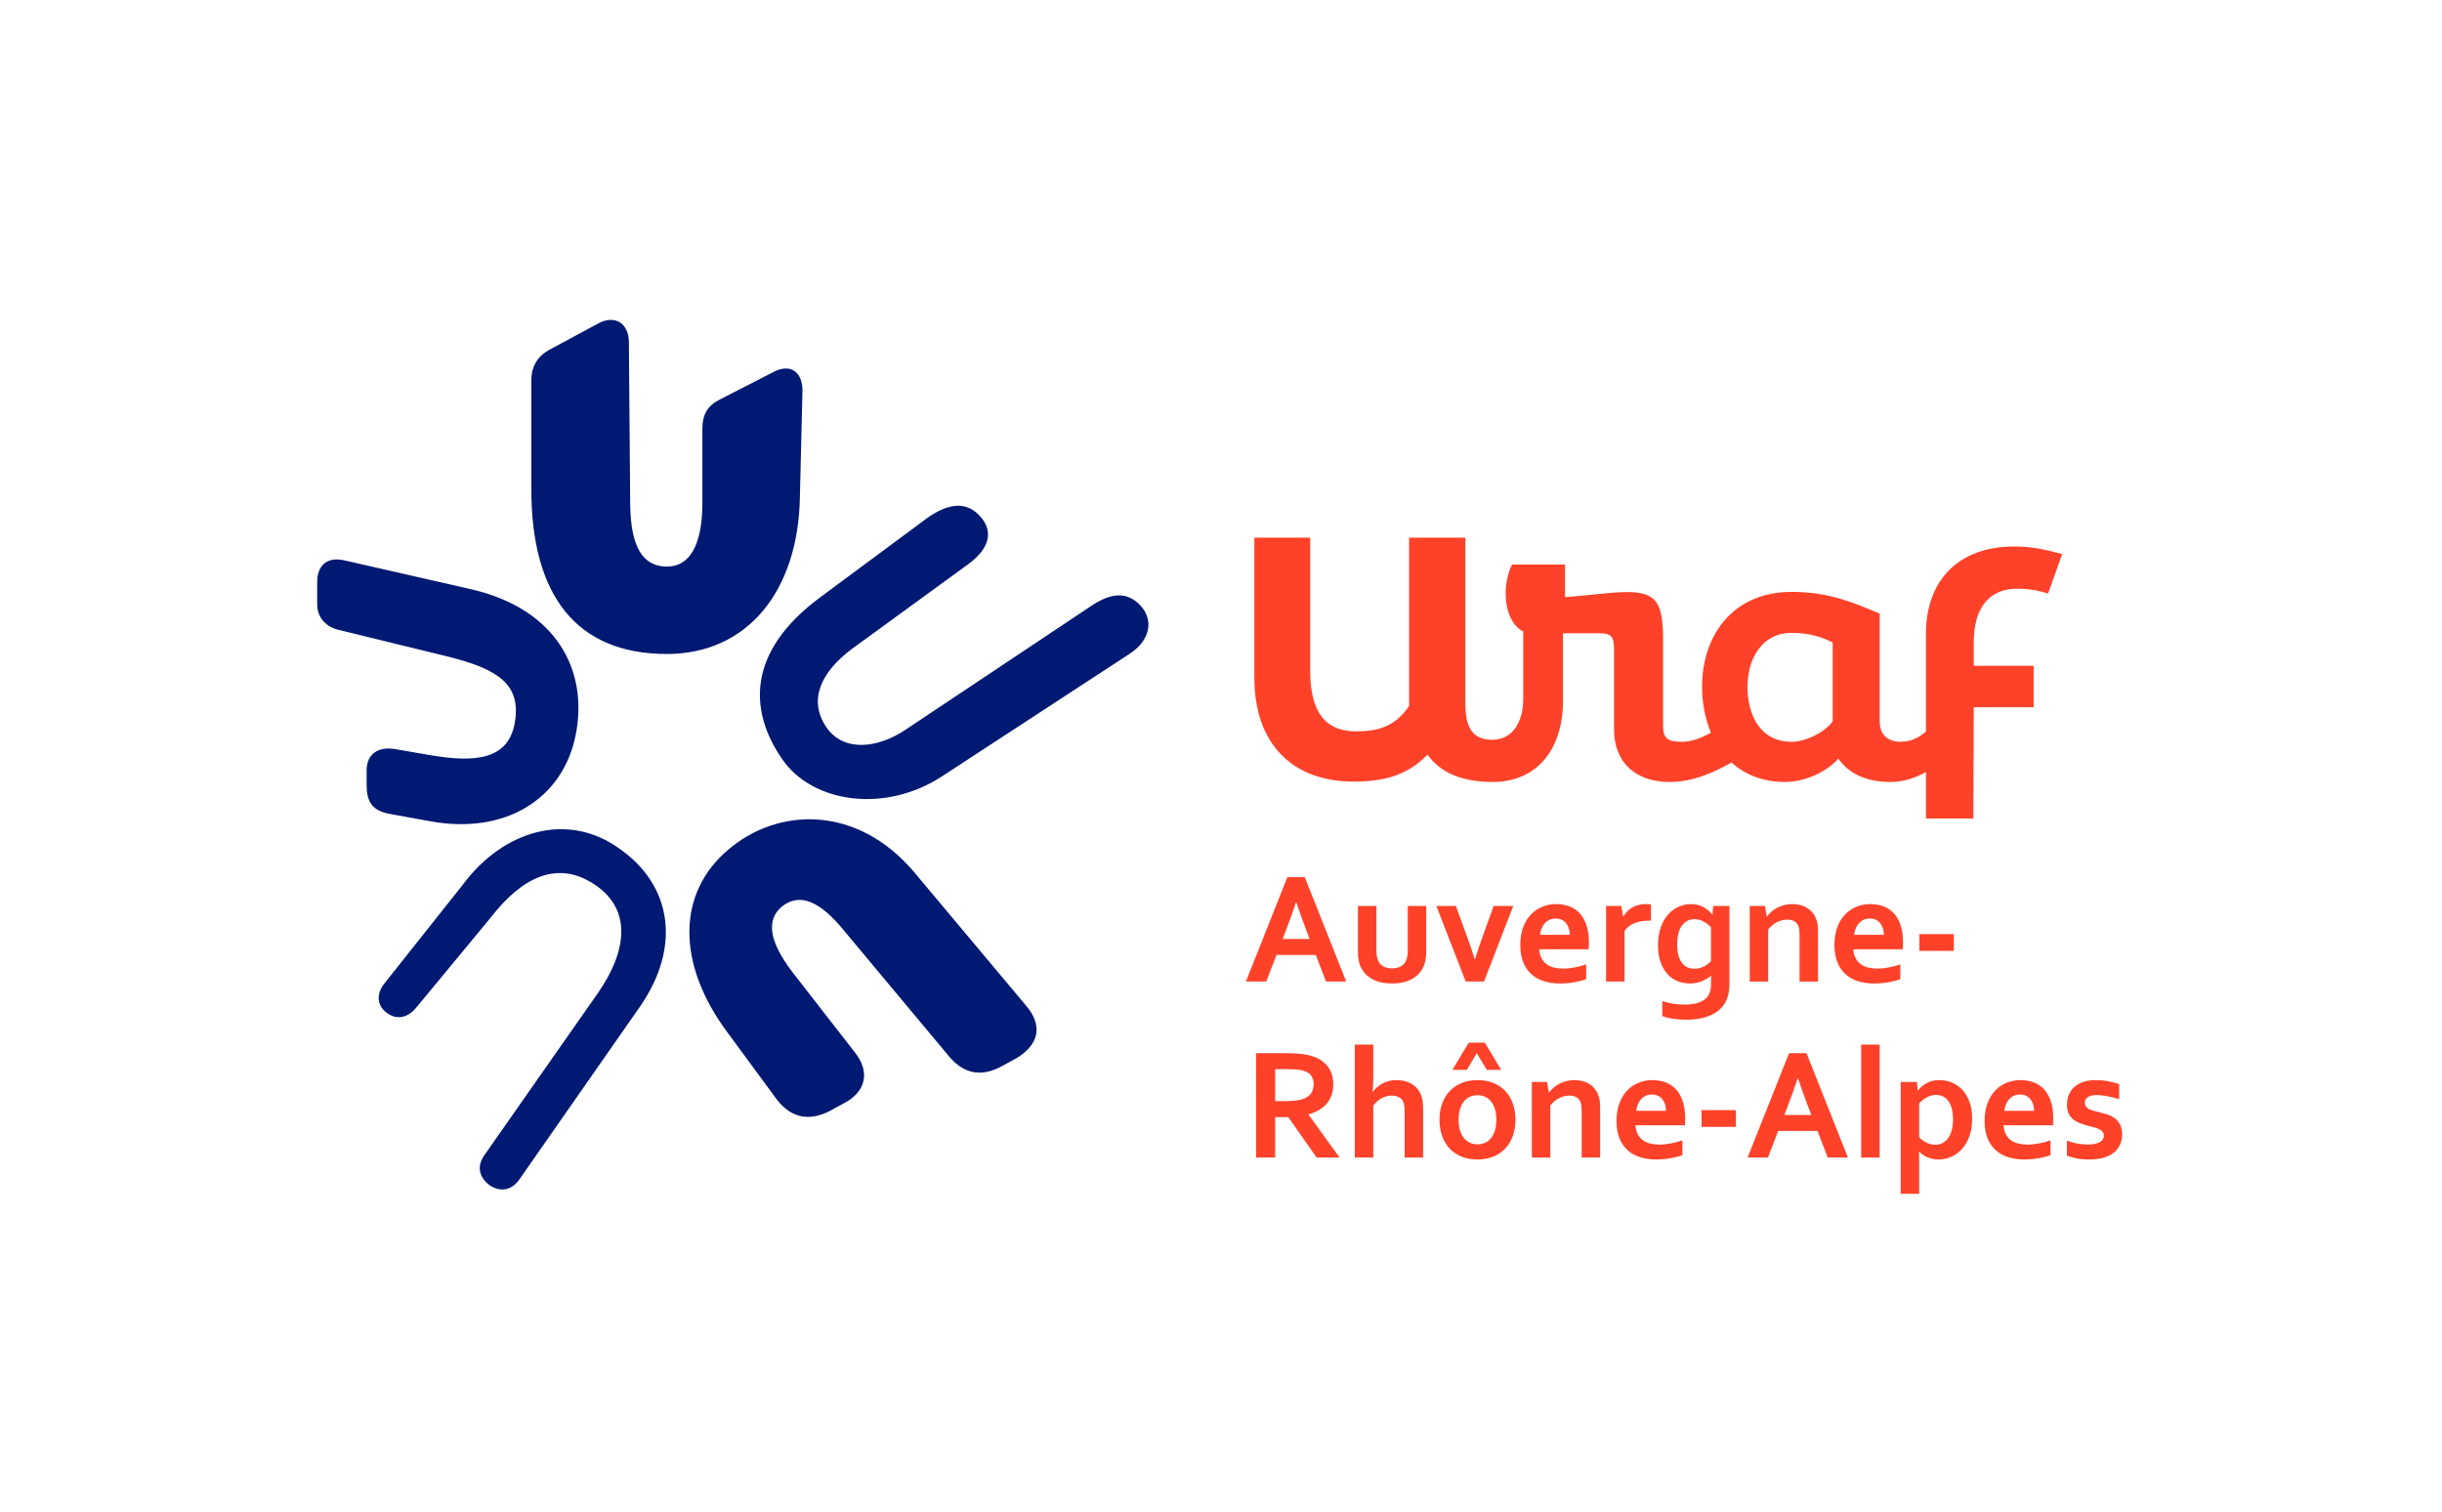 <?xml version="1.0" encoding="UTF-8"?> <svg xmlns="http://www.w3.org/2000/svg" xmlns:xlink="http://www.w3.org/1999/xlink" version="1.1" id="Calque_1" x="0px" y="0px" width="374.598px" height="231.893px" viewBox="0 0 374.598 231.893" xml:space="preserve"> <path fill="#001973" d="M119.987,116.458c4.664,6.802,15.937,8.357,24.683,2.527l28.57-18.658c3.304-2.138,3.693-5.248,1.749-7.385 c-2.138-2.332-4.664-1.944-7.58,0l-28.57,19.047c-4.081,2.721-9.329,3.498-12.05-0.389c-2.915-4.276-0.777-8.551,3.887-12.05 l17.88-13.022c3.693-2.721,3.693-5.442,1.555-7.58c-2.332-2.332-5.248-1.36-7.968,0.583l-16.52,12.244 C114.739,99.938,114.739,108.878,119.987,116.458z M79.738,180.835l18.481-26.479c6.414-9.329,4.664-18.658-3.11-24.1 c-7.968-5.831-17.88-2.915-24.1,5.442l-12.068,15.206c-1.36,1.749-0.972,3.498,0.389,4.47c1.555,1.166,3.304,0.777,4.664-0.972 l11.29-13.652c4.664-6.025,10.106-8.94,15.937-5.053c5.831,3.887,4.859,10.301,0.583,16.52l-17.315,24.73 c-1.36,1.749-1.166,3.498,0.583,4.859C76.822,182.973,78.572,182.584,79.738,180.835z M65.957,125.981 c11.661,2.138,20.407-3.498,22.35-13.216c1.944-9.718-2.721-19.241-15.937-22.35l-19.63-4.47c-2.721-0.583-4.081,0.972-4.081,3.304 v3.498c0,2.138,1.555,3.498,3.304,3.887l16.714,4.081c7.774,1.944,11.272,4.276,10.301,10.106 c-0.972,5.636-5.831,6.219-12.827,5.053l-5.636-0.972c-2.527-0.389-4.276,0.777-4.276,3.304v2.138c0,2.332,0.583,3.887,3.304,4.47 L65.957,125.981z M127.178,170.487l2.138-1.166c3.498-1.749,4.276-4.859,1.749-7.968l-9.523-12.244 c-3.693-4.859-3.887-7.968-1.749-9.912c2.527-2.138,5.442-1.36,9.135,2.915l16.714,20.018c2.332,2.721,5.053,3.11,8.163,1.36 l2.138-1.166c3.498-2.138,4.081-5.053,1.36-8.163l-17.103-20.407c-8.746-10.301-20.796-9.912-28.375-3.498 c-7.968,6.608-8.163,17.492-0.194,28.181l7.58,10.301C121.347,171.459,124.068,172.042,127.178,170.487z M102.301,100.326 c12.244,0,20.213-9.523,20.407-24.294l0.389-16.131c0-2.915-1.944-4.276-4.664-2.721l-7.968,4.081 c-1.944,0.972-2.721,2.332-2.721,4.47v11.467c0,4.859-1.166,9.718-5.442,9.718c-4.664,0-5.636-4.859-5.636-10.106L96.47,52.516 c0-2.915-2.138-4.276-4.664-2.915l-7.58,4.081c-1.749,0.972-2.721,2.527-2.721,4.664v16.714 C81.505,91.192,88.307,100.326,102.301,100.326z"></path> <g> <g> <path fill="#FE4229" d="M201.842,146.494h-6.028l-1.568,4.079h-3.122l6.352-16.006h2.68l6.353,16.006h-3.099L201.842,146.494z M198.804,138.419c-0.56,1.675-1.059,3.074-1.498,4.198l-0.547,1.425h4.137l-0.547-1.425c-0.434-1.134-0.933-2.533-1.498-4.198 H198.804z"></path> <path fill="#FE4229" d="M213.542,150.872c-1.165,0-2.129-0.197-2.895-0.592s-1.344-0.927-1.735-1.597 c-0.208-0.359-0.361-0.754-0.46-1.185s-0.149-0.909-0.149-1.436v-7.082h2.835v6.783c0,0.391,0.028,0.728,0.084,1.011 c0.056,0.283,0.139,0.528,0.251,0.735c0.191,0.352,0.462,0.612,0.813,0.784c0.351,0.171,0.77,0.257,1.256,0.257 c0.51,0,0.947-0.096,1.31-0.287c0.363-0.191,0.636-0.482,0.819-0.873c0.183-0.375,0.275-0.897,0.275-1.567v-6.843h2.835v7.082 c0,0.941-0.164,1.734-0.491,2.381c-0.184,0.366-0.42,0.699-0.711,0.999c-0.292,0.299-0.634,0.554-1.029,0.766 c-0.395,0.211-0.842,0.374-1.34,0.49C214.713,150.814,214.156,150.872,213.542,150.872z"></path> <path fill="#FE4229" d="M232.133,138.981l-4.486,11.592h-2.811l-4.498-11.592h2.991l1.615,4.426 c0.462,1.244,0.885,2.488,1.268,3.732h0.048c0.335-1.076,0.75-2.297,1.244-3.66l1.615-4.498H232.133z"></path> <path fill="#FE4229" d="M239.777,148.588c0.55,0,1.124-0.056,1.723-0.168c0.598-0.111,1.204-0.271,1.818-0.479v2.261 c-0.367,0.16-0.93,0.312-1.687,0.455c-0.758,0.144-1.543,0.215-2.357,0.215c-0.821,0-1.601-0.105-2.338-0.316 s-1.382-0.553-1.932-1.023c-0.55-0.47-0.987-1.08-1.31-1.83c-0.323-0.749-0.484-1.658-0.484-2.728 c0-1.053,0.151-1.974,0.455-2.764c0.303-0.789,0.71-1.443,1.22-1.962c0.51-0.518,1.095-0.906,1.752-1.166 c0.658-0.259,1.338-0.389,2.04-0.389c0.733,0,1.409,0.111,2.027,0.335s1.152,0.574,1.603,1.053s0.802,1.095,1.053,1.849 c0.251,0.753,0.377,1.645,0.377,2.673c-0.008,0.399-0.02,0.738-0.036,1.018h-7.597c0.04,0.534,0.159,0.991,0.359,1.369 c0.199,0.379,0.46,0.687,0.784,0.922c0.323,0.235,0.7,0.406,1.13,0.514C238.808,148.534,239.274,148.588,239.777,148.588z M238.641,140.907c-0.359,0-0.678,0.066-0.957,0.197c-0.279,0.132-0.521,0.312-0.724,0.539c-0.204,0.227-0.365,0.492-0.484,0.795 c-0.12,0.304-0.2,0.626-0.239,0.969h4.558c0-0.343-0.046-0.665-0.138-0.969c-0.092-0.303-0.227-0.568-0.407-0.795 c-0.179-0.228-0.403-0.407-0.67-0.539C239.312,140.974,239,140.907,238.641,140.907z"></path> <path fill="#FE4229" d="M253.259,141.23h-0.239c-0.87,0-1.633,0.13-2.291,0.389c-0.658,0.26-1.167,0.656-1.525,1.19v7.764h-2.835 v-11.592h2.345l0.263,1.615h0.048c0.335-0.591,0.795-1.055,1.382-1.394c0.586-0.339,1.29-0.509,2.111-0.509 c0.287,0,0.534,0.016,0.742,0.048V141.23z"></path> <path fill="#FE4229" d="M262.459,150.872c0-0.159,0.002-0.356,0.006-0.592s0.014-0.433,0.03-0.592h-0.024 c-0.176,0.144-0.377,0.285-0.604,0.425c-0.228,0.14-0.477,0.267-0.748,0.383c-0.271,0.115-0.57,0.207-0.897,0.274 c-0.327,0.068-0.662,0.102-1.005,0.102c-0.614,0-1.214-0.109-1.8-0.328c-0.586-0.22-1.107-0.566-1.561-1.041 c-0.455-0.475-0.822-1.083-1.101-1.824c-0.279-0.742-0.419-1.635-0.419-2.68s0.142-1.96,0.425-2.746 c0.283-0.785,0.66-1.441,1.13-1.968c0.47-0.526,1.011-0.923,1.621-1.19c0.61-0.267,1.238-0.4,1.884-0.4 c0.709,0,1.34,0.149,1.89,0.448c0.551,0.3,1.001,0.681,1.352,1.143h0.048l0.12-1.304h2.488v11.808c0,0.678-0.056,1.26-0.167,1.746 s-0.275,0.917-0.491,1.292c-0.255,0.438-0.58,0.821-0.975,1.148c-0.395,0.327-0.846,0.599-1.352,0.813 c-0.506,0.216-1.063,0.377-1.668,0.484c-0.606,0.108-1.249,0.162-1.926,0.162c-0.383,0-0.758-0.015-1.125-0.042 c-0.367-0.028-0.712-0.068-1.035-0.12c-0.323-0.052-0.618-0.111-0.885-0.179c-0.268-0.068-0.493-0.138-0.676-0.21v-2.309 c0.526,0.176,1.078,0.309,1.657,0.4c0.578,0.092,1.186,0.138,1.824,0.138c1.268,0,2.249-0.245,2.943-0.735 s1.041-1.234,1.041-2.231V150.872z M259.923,148.611c0.287,0,0.558-0.036,0.813-0.107c0.255-0.072,0.49-0.163,0.706-0.275 c0.215-0.111,0.409-0.235,0.58-0.371c0.171-0.135,0.317-0.271,0.437-0.406v-5.18c-0.304-0.359-0.678-0.658-1.125-0.897 c-0.446-0.239-0.921-0.363-1.423-0.371c-0.175,0-0.361,0.022-0.556,0.066s-0.393,0.121-0.592,0.232 c-0.2,0.112-0.389,0.262-0.568,0.449c-0.179,0.188-0.337,0.425-0.472,0.712c-0.136,0.287-0.246,0.63-0.329,1.028 c-0.084,0.399-0.126,0.861-0.126,1.388c0,0.582,0.056,1.103,0.168,1.562c0.111,0.459,0.279,0.85,0.502,1.172 c0.224,0.323,0.501,0.57,0.832,0.742C259.099,148.526,259.484,148.611,259.923,148.611z"></path> <path fill="#FE4229" d="M271.012,140.597h0.048c0.167-0.239,0.378-0.475,0.634-0.706c0.255-0.231,0.546-0.435,0.873-0.61 c0.327-0.175,0.688-0.316,1.083-0.425c0.395-0.107,0.815-0.161,1.262-0.161c0.423,0,0.832,0.048,1.226,0.144 c0.395,0.096,0.755,0.245,1.083,0.448c0.327,0.204,0.616,0.467,0.868,0.79c0.251,0.323,0.449,0.708,0.592,1.154 c0.079,0.247,0.133,0.517,0.161,0.808c0.028,0.291,0.042,0.628,0.042,1.011v7.524h-2.835v-7.082c0-0.311-0.012-0.578-0.036-0.802 c-0.024-0.223-0.068-0.418-0.132-0.586c-0.144-0.366-0.36-0.63-0.652-0.789c-0.291-0.16-0.644-0.239-1.059-0.239 c-0.55,0-1.079,0.13-1.585,0.389s-0.956,0.636-1.346,1.13v7.979h-2.835v-11.592h2.345L271.012,140.597z"></path> <path fill="#FE4229" d="M287.964,148.588c0.55,0,1.124-0.056,1.723-0.168c0.598-0.111,1.204-0.271,1.818-0.479v2.261 c-0.367,0.16-0.93,0.312-1.687,0.455c-0.758,0.144-1.543,0.215-2.357,0.215c-0.821,0-1.601-0.105-2.338-0.316 s-1.382-0.553-1.932-1.023c-0.55-0.47-0.987-1.08-1.31-1.83c-0.323-0.749-0.484-1.658-0.484-2.728 c0-1.053,0.151-1.974,0.455-2.764c0.303-0.789,0.71-1.443,1.22-1.962c0.51-0.518,1.095-0.906,1.752-1.166 c0.658-0.259,1.338-0.389,2.04-0.389c0.733,0,1.409,0.111,2.027,0.335s1.152,0.574,1.603,1.053s0.802,1.095,1.053,1.849 c0.251,0.753,0.377,1.645,0.377,2.673c-0.008,0.399-0.02,0.738-0.036,1.018h-7.597c0.04,0.534,0.159,0.991,0.359,1.369 c0.199,0.379,0.46,0.687,0.784,0.922c0.323,0.235,0.7,0.406,1.13,0.514C286.995,148.534,287.461,148.588,287.964,148.588z M286.827,140.907c-0.359,0-0.678,0.066-0.957,0.197c-0.279,0.132-0.521,0.312-0.724,0.539c-0.204,0.227-0.365,0.492-0.484,0.795 c-0.12,0.304-0.2,0.626-0.239,0.969h4.558c0-0.343-0.046-0.665-0.138-0.969c-0.092-0.303-0.227-0.568-0.407-0.795 c-0.179-0.228-0.403-0.407-0.67-0.539C287.499,140.974,287.186,140.907,286.827,140.907z"></path> <path fill="#FE4229" d="M294.436,143.3h5.275v2.572h-5.275V143.3z"></path> <path fill="#FE4229" d="M204.522,166.376c0,1.117-0.31,2.063-0.927,2.842c-0.618,0.777-1.573,1.354-2.865,1.729v0.048l4.761,6.579 h-3.517l-4.354-6.196h-2.01v6.196h-2.931v-16.006h4.869c0.806,0,1.555,0.046,2.249,0.138s1.288,0.229,1.783,0.412 c0.941,0.359,1.667,0.892,2.177,1.598C204.267,164.42,204.522,165.308,204.522,166.376z M197.058,168.924 c0.67,0,1.238-0.029,1.705-0.089c0.466-0.061,0.859-0.15,1.178-0.27c0.59-0.224,0.999-0.528,1.227-0.915 c0.227-0.387,0.341-0.832,0.341-1.334c0-0.431-0.09-0.812-0.27-1.143c-0.179-0.331-0.484-0.592-0.915-0.783 c-0.279-0.128-0.63-0.222-1.053-0.281s-0.945-0.09-1.567-0.09h-2.094v4.904H197.058z"></path> <path fill="#FE4229" d="M210.659,164.977c0,0.598-0.01,1.091-0.03,1.478s-0.054,0.735-0.102,1.047h0.048 c0.167-0.224,0.373-0.447,0.616-0.67c0.243-0.224,0.51-0.417,0.801-0.58c0.291-0.164,0.622-0.298,0.993-0.401 c0.371-0.104,0.779-0.155,1.226-0.155c0.383,0,0.755,0.038,1.119,0.113c0.363,0.076,0.702,0.193,1.017,0.354 c0.315,0.159,0.602,0.366,0.861,0.622c0.259,0.255,0.477,0.558,0.652,0.909c0.151,0.303,0.263,0.646,0.335,1.028 s0.108,0.85,0.108,1.399v7.453h-2.835v-7.07c0-0.358-0.016-0.651-0.048-0.879s-0.088-0.425-0.167-0.592 c-0.167-0.352-0.407-0.599-0.718-0.742s-0.666-0.215-1.064-0.215c-0.55,0.008-1.059,0.14-1.525,0.395 c-0.466,0.255-0.896,0.63-1.286,1.124v7.979h-2.835v-17.322h2.835V164.977z"></path> <path fill="#FE4229" d="M232.468,171.783c0,0.909-0.136,1.739-0.407,2.488c-0.271,0.75-0.66,1.392-1.167,1.926 c-0.506,0.535-1.118,0.947-1.836,1.238s-1.52,0.437-2.405,0.437c-0.909,0-1.725-0.146-2.446-0.437 c-0.722-0.291-1.334-0.703-1.836-1.238c-0.502-0.534-0.887-1.176-1.154-1.926c-0.268-0.749-0.401-1.579-0.401-2.488 s0.135-1.738,0.407-2.488c0.271-0.749,0.66-1.392,1.167-1.926s1.119-0.947,1.836-1.238s1.519-0.437,2.404-0.437 c0.909,0,1.725,0.146,2.446,0.437s1.334,0.704,1.836,1.238s0.887,1.177,1.154,1.926 C232.334,170.045,232.468,170.874,232.468,171.783z M225.302,159.952h2.465l2.512,4.175h-2.213l-1.507-2.536h-0.048l-1.507,2.536 h-2.213L225.302,159.952z M229.537,171.783c0-0.614-0.072-1.156-0.216-1.627s-0.343-0.865-0.598-1.185 c-0.256-0.318-0.562-0.558-0.921-0.718c-0.359-0.159-0.75-0.239-1.172-0.239c-0.415,0-0.8,0.08-1.154,0.239 c-0.355,0.16-0.66,0.399-0.915,0.718c-0.256,0.319-0.455,0.714-0.599,1.185s-0.215,1.013-0.215,1.627s0.071,1.156,0.215,1.627 s0.345,0.863,0.604,1.179c0.259,0.315,0.566,0.555,0.921,0.718c0.355,0.163,0.744,0.245,1.167,0.245 c0.422,0,0.809-0.082,1.161-0.245c0.351-0.163,0.653-0.402,0.909-0.718c0.255-0.315,0.454-0.708,0.598-1.179 S229.537,172.397,229.537,171.783z"></path> <path fill="#FE4229" d="M237.588,167.597h0.048c0.167-0.239,0.379-0.475,0.634-0.706c0.255-0.231,0.546-0.435,0.874-0.61 c0.327-0.175,0.688-0.316,1.083-0.425c0.395-0.107,0.815-0.161,1.262-0.161c0.422,0,0.832,0.048,1.226,0.144 c0.395,0.096,0.756,0.245,1.083,0.448c0.327,0.204,0.616,0.467,0.867,0.79c0.251,0.323,0.448,0.708,0.592,1.154 c0.08,0.247,0.134,0.517,0.162,0.808s0.042,0.628,0.042,1.011v7.524h-2.835v-7.082c0-0.311-0.012-0.578-0.036-0.802 c-0.024-0.223-0.068-0.418-0.131-0.586c-0.144-0.366-0.361-0.63-0.652-0.789c-0.291-0.16-0.644-0.239-1.059-0.239 c-0.55,0-1.079,0.13-1.585,0.389c-0.507,0.259-0.955,0.636-1.346,1.13v7.979h-2.835v-11.592h2.345L237.588,167.597z"></path> <path fill="#FE4229" d="M254.539,175.588c0.551,0,1.125-0.056,1.723-0.168c0.599-0.111,1.204-0.271,1.818-0.479v2.261 c-0.367,0.16-0.929,0.312-1.687,0.455s-1.543,0.215-2.356,0.215c-0.822,0-1.602-0.105-2.339-0.316 c-0.738-0.211-1.382-0.553-1.932-1.023c-0.55-0.47-0.987-1.08-1.31-1.83c-0.323-0.749-0.484-1.658-0.484-2.728 c0-1.053,0.151-1.974,0.455-2.764c0.303-0.789,0.709-1.443,1.22-1.962c0.51-0.518,1.095-0.906,1.752-1.166 c0.658-0.259,1.338-0.389,2.04-0.389c0.734,0,1.41,0.111,2.028,0.335c0.618,0.224,1.153,0.574,1.603,1.053 c0.451,0.479,0.802,1.095,1.053,1.849c0.251,0.753,0.377,1.645,0.377,2.673c-0.008,0.399-0.02,0.738-0.036,1.018h-7.596 c0.04,0.534,0.16,0.991,0.359,1.369c0.199,0.379,0.46,0.687,0.784,0.922c0.323,0.235,0.7,0.406,1.13,0.514 C253.57,175.534,254.037,175.588,254.539,175.588z M253.403,167.907c-0.359,0-0.678,0.066-0.957,0.197 c-0.279,0.132-0.521,0.312-0.724,0.539c-0.204,0.227-0.365,0.492-0.485,0.795c-0.119,0.304-0.199,0.626-0.239,0.969h4.558 c0-0.343-0.046-0.665-0.138-0.969c-0.091-0.303-0.227-0.568-0.407-0.795c-0.179-0.228-0.402-0.407-0.67-0.539 C254.075,167.974,253.762,167.907,253.403,167.907z"></path> <path fill="#FE4229" d="M261.011,170.3h5.276v2.572h-5.276V170.3z"></path> <path fill="#FE4229" d="M278.799,173.494h-6.027l-1.568,4.079h-3.122l6.353-16.006h2.68l6.352,16.006h-3.098L278.799,173.494z M275.761,165.419c-0.56,1.675-1.059,3.074-1.498,4.198l-0.547,1.425h4.137l-0.547-1.425c-0.434-1.134-0.933-2.533-1.498-4.198 H275.761z"></path> <path fill="#FE4229" d="M285.499,177.573v-17.322h2.835v17.322H285.499z"></path> <path fill="#FE4229" d="M297.366,177.872c-0.622,0-1.186-0.113-1.692-0.341c-0.507-0.227-0.927-0.508-1.262-0.843h-0.048 c0.008,0.159,0.016,0.385,0.024,0.676s0.012,0.608,0.012,0.951v4.82h-2.835v-17.154h2.488l0.12,1.304h0.048 c0.351-0.462,0.801-0.843,1.352-1.143c0.55-0.299,1.188-0.448,1.914-0.448c0.63,0,1.25,0.118,1.86,0.353 c0.61,0.235,1.15,0.597,1.621,1.083c0.47,0.486,0.847,1.101,1.13,1.842c0.283,0.742,0.425,1.623,0.425,2.645 c0,1.076-0.151,2.008-0.455,2.793c-0.303,0.786-0.702,1.436-1.196,1.95s-1.042,0.896-1.645,1.143 C298.625,177.749,298.004,177.872,297.366,177.872z M296.996,167.967c-0.495,0.009-0.965,0.13-1.412,0.365 c-0.447,0.235-0.842,0.553-1.185,0.951v5.168c0.12,0.136,0.264,0.271,0.431,0.406c0.168,0.136,0.355,0.26,0.562,0.371 c0.207,0.112,0.437,0.203,0.688,0.275c0.251,0.071,0.512,0.107,0.784,0.107c0.438,0,0.829-0.094,1.172-0.281 c0.343-0.187,0.628-0.452,0.855-0.795c0.228-0.343,0.401-0.752,0.521-1.227s0.18-1.003,0.18-1.585 c0-0.622-0.062-1.168-0.186-1.639c-0.124-0.471-0.299-0.861-0.526-1.173c-0.228-0.311-0.501-0.546-0.819-0.706 C297.741,168.047,297.386,167.967,296.996,167.967z"></path> <path fill="#FE4229" d="M311.004,175.588c0.551,0,1.125-0.056,1.723-0.168c0.599-0.111,1.204-0.271,1.818-0.479v2.261 c-0.367,0.16-0.929,0.312-1.687,0.455s-1.543,0.215-2.356,0.215c-0.822,0-1.602-0.105-2.339-0.316 c-0.738-0.211-1.382-0.553-1.932-1.023c-0.55-0.47-0.987-1.08-1.31-1.83c-0.323-0.749-0.484-1.658-0.484-2.728 c0-1.053,0.151-1.974,0.455-2.764c0.303-0.789,0.709-1.443,1.22-1.962c0.51-0.518,1.095-0.906,1.752-1.166 c0.658-0.259,1.338-0.389,2.04-0.389c0.734,0,1.41,0.111,2.028,0.335c0.618,0.224,1.153,0.574,1.603,1.053 c0.451,0.479,0.802,1.095,1.053,1.849c0.251,0.753,0.377,1.645,0.377,2.673c-0.008,0.399-0.02,0.738-0.036,1.018h-7.596 c0.04,0.534,0.16,0.991,0.359,1.369c0.199,0.379,0.46,0.687,0.784,0.922c0.323,0.235,0.7,0.406,1.13,0.514 C310.035,175.534,310.502,175.588,311.004,175.588z M309.868,167.907c-0.359,0-0.678,0.066-0.957,0.197 c-0.279,0.132-0.521,0.312-0.724,0.539c-0.204,0.227-0.365,0.492-0.485,0.795c-0.119,0.304-0.199,0.626-0.239,0.969h4.558 c0-0.343-0.046-0.665-0.138-0.969c-0.091-0.303-0.227-0.568-0.407-0.795c-0.179-0.228-0.402-0.407-0.67-0.539 C310.54,167.974,310.227,167.907,309.868,167.907z"></path> <path fill="#FE4229" d="M322.728,174.212c0-0.247-0.069-0.45-0.209-0.61c-0.14-0.159-0.325-0.293-0.557-0.4 s-0.496-0.201-0.795-0.281c-0.299-0.08-0.612-0.159-0.939-0.239c-0.415-0.111-0.813-0.241-1.196-0.389s-0.72-0.341-1.011-0.58 s-0.522-0.54-0.694-0.903s-0.257-0.808-0.257-1.334c0-0.646,0.115-1.206,0.347-1.681s0.544-0.867,0.939-1.179 c0.395-0.311,0.854-0.542,1.375-0.693c0.522-0.151,1.075-0.228,1.657-0.228c0.71,0,1.376,0.058,1.998,0.174 c0.622,0.115,1.185,0.265,1.687,0.448v2.309c-0.263-0.088-0.54-0.169-0.831-0.245c-0.291-0.075-0.586-0.142-0.885-0.197 c-0.299-0.056-0.596-0.102-0.891-0.138c-0.295-0.036-0.574-0.054-0.838-0.054c-0.335,0-0.618,0.032-0.849,0.096 c-0.231,0.063-0.418,0.149-0.562,0.257c-0.144,0.108-0.248,0.231-0.312,0.371c-0.063,0.14-0.096,0.285-0.096,0.437 c0,0.264,0.07,0.479,0.209,0.646c0.14,0.167,0.333,0.303,0.581,0.406c0.247,0.104,0.506,0.189,0.777,0.258 c0.271,0.067,0.534,0.133,0.79,0.197c0.399,0.096,0.797,0.211,1.196,0.347s0.757,0.325,1.077,0.568 c0.319,0.243,0.58,0.559,0.784,0.945c0.203,0.387,0.305,0.879,0.305,1.477c0,0.654-0.124,1.225-0.371,1.711 s-0.592,0.892-1.035,1.215c-0.443,0.322-0.973,0.562-1.591,0.718c-0.618,0.155-1.298,0.232-2.04,0.232 c-0.734,0-1.394-0.058-1.98-0.173c-0.586-0.116-1.07-0.262-1.453-0.437v-2.285c0.622,0.231,1.196,0.389,1.723,0.473 s1.017,0.125,1.471,0.125c0.351,0,0.678-0.025,0.981-0.077c0.303-0.052,0.564-0.134,0.784-0.245 c0.219-0.112,0.393-0.253,0.52-0.425C322.664,174.656,322.728,174.451,322.728,174.212z"></path> </g> </g> <path fill="#FE4229" d="M309.428,90.307c1.788,0,3.083,0.247,4.747,0.74l2.158-6.042c-2.466-0.678-4.624-1.171-7.336-1.171 c-8.569,0-13.563,5.179-13.563,13.44v14.936c-1.092,0.978-2.348,1.586-3.946,1.586c-1.171,0-3.144-0.493-3.144-3.144V94.129 c-3.884-1.603-7.645-3.329-13.501-3.329c-9.124,0-13.748,6.781-13.748,14.549c0,2.421,0.438,4.862,1.355,7.038 c-1.555,0.876-2.956,1.408-4.499,1.408c-2.158,0-2.836-0.555-2.836-2.404V98.26c0-6.658-1.233-7.953-8.446-7.275 c-1.973,0.185-4.747,0.493-6.597,0.616c0-0.986,0-3.822,0-4.994h-8.138c-1.775,3.657-1.063,8.955,1.726,10.249 c0,4.047,0,6.023,0,10.404c0,3.452-1.603,6.227-4.747,6.227c-3.267,0-4.131-2.219-4.131-5.61v-25.4h-8.631v25.831 c-2.158,3.144-4.685,3.884-8.138,3.884c-4.932,0-7.028-3.267-7.028-9.247V82.477h-8.569v21.516c0,10.234,5.98,15.906,15.166,15.906 c4.747,0,8.261-0.925,11.405-4.131c1.85,2.651,5.117,4.192,9.987,4.192c6.597,0,10.789-4.747,10.789-12.515 c0-3.015,0-7.159,0-10.296c2.435,0,4.774,0,5.61,0c1.973,0,2.219,0.617,2.219,2.774v11.96c0,5.117,3.329,8.076,8.508,8.076 c3.768,0,7.059-1.598,9.515-2.987c2.016,1.836,4.74,2.987,8.241,2.987c3.021,0,6.35-1.541,8.138-3.576 c1.726,2.466,4.624,3.637,8.199,3.576c1.863-0.033,3.674-0.637,5.24-1.52v7.13h7.275l0.062-17.077h9.186v-6.35h-9.186v-3.637 C302.77,93.451,304.989,90.307,309.428,90.307z M281.13,110.651c-1.171,1.665-4.131,3.144-6.288,3.144 c-4.932,0-6.781-4.254-6.781-8.446c0-4.131,2.096-8.261,6.781-8.261c2.651,0,4.624,0.617,6.288,1.48V110.651z"></path> </svg> 